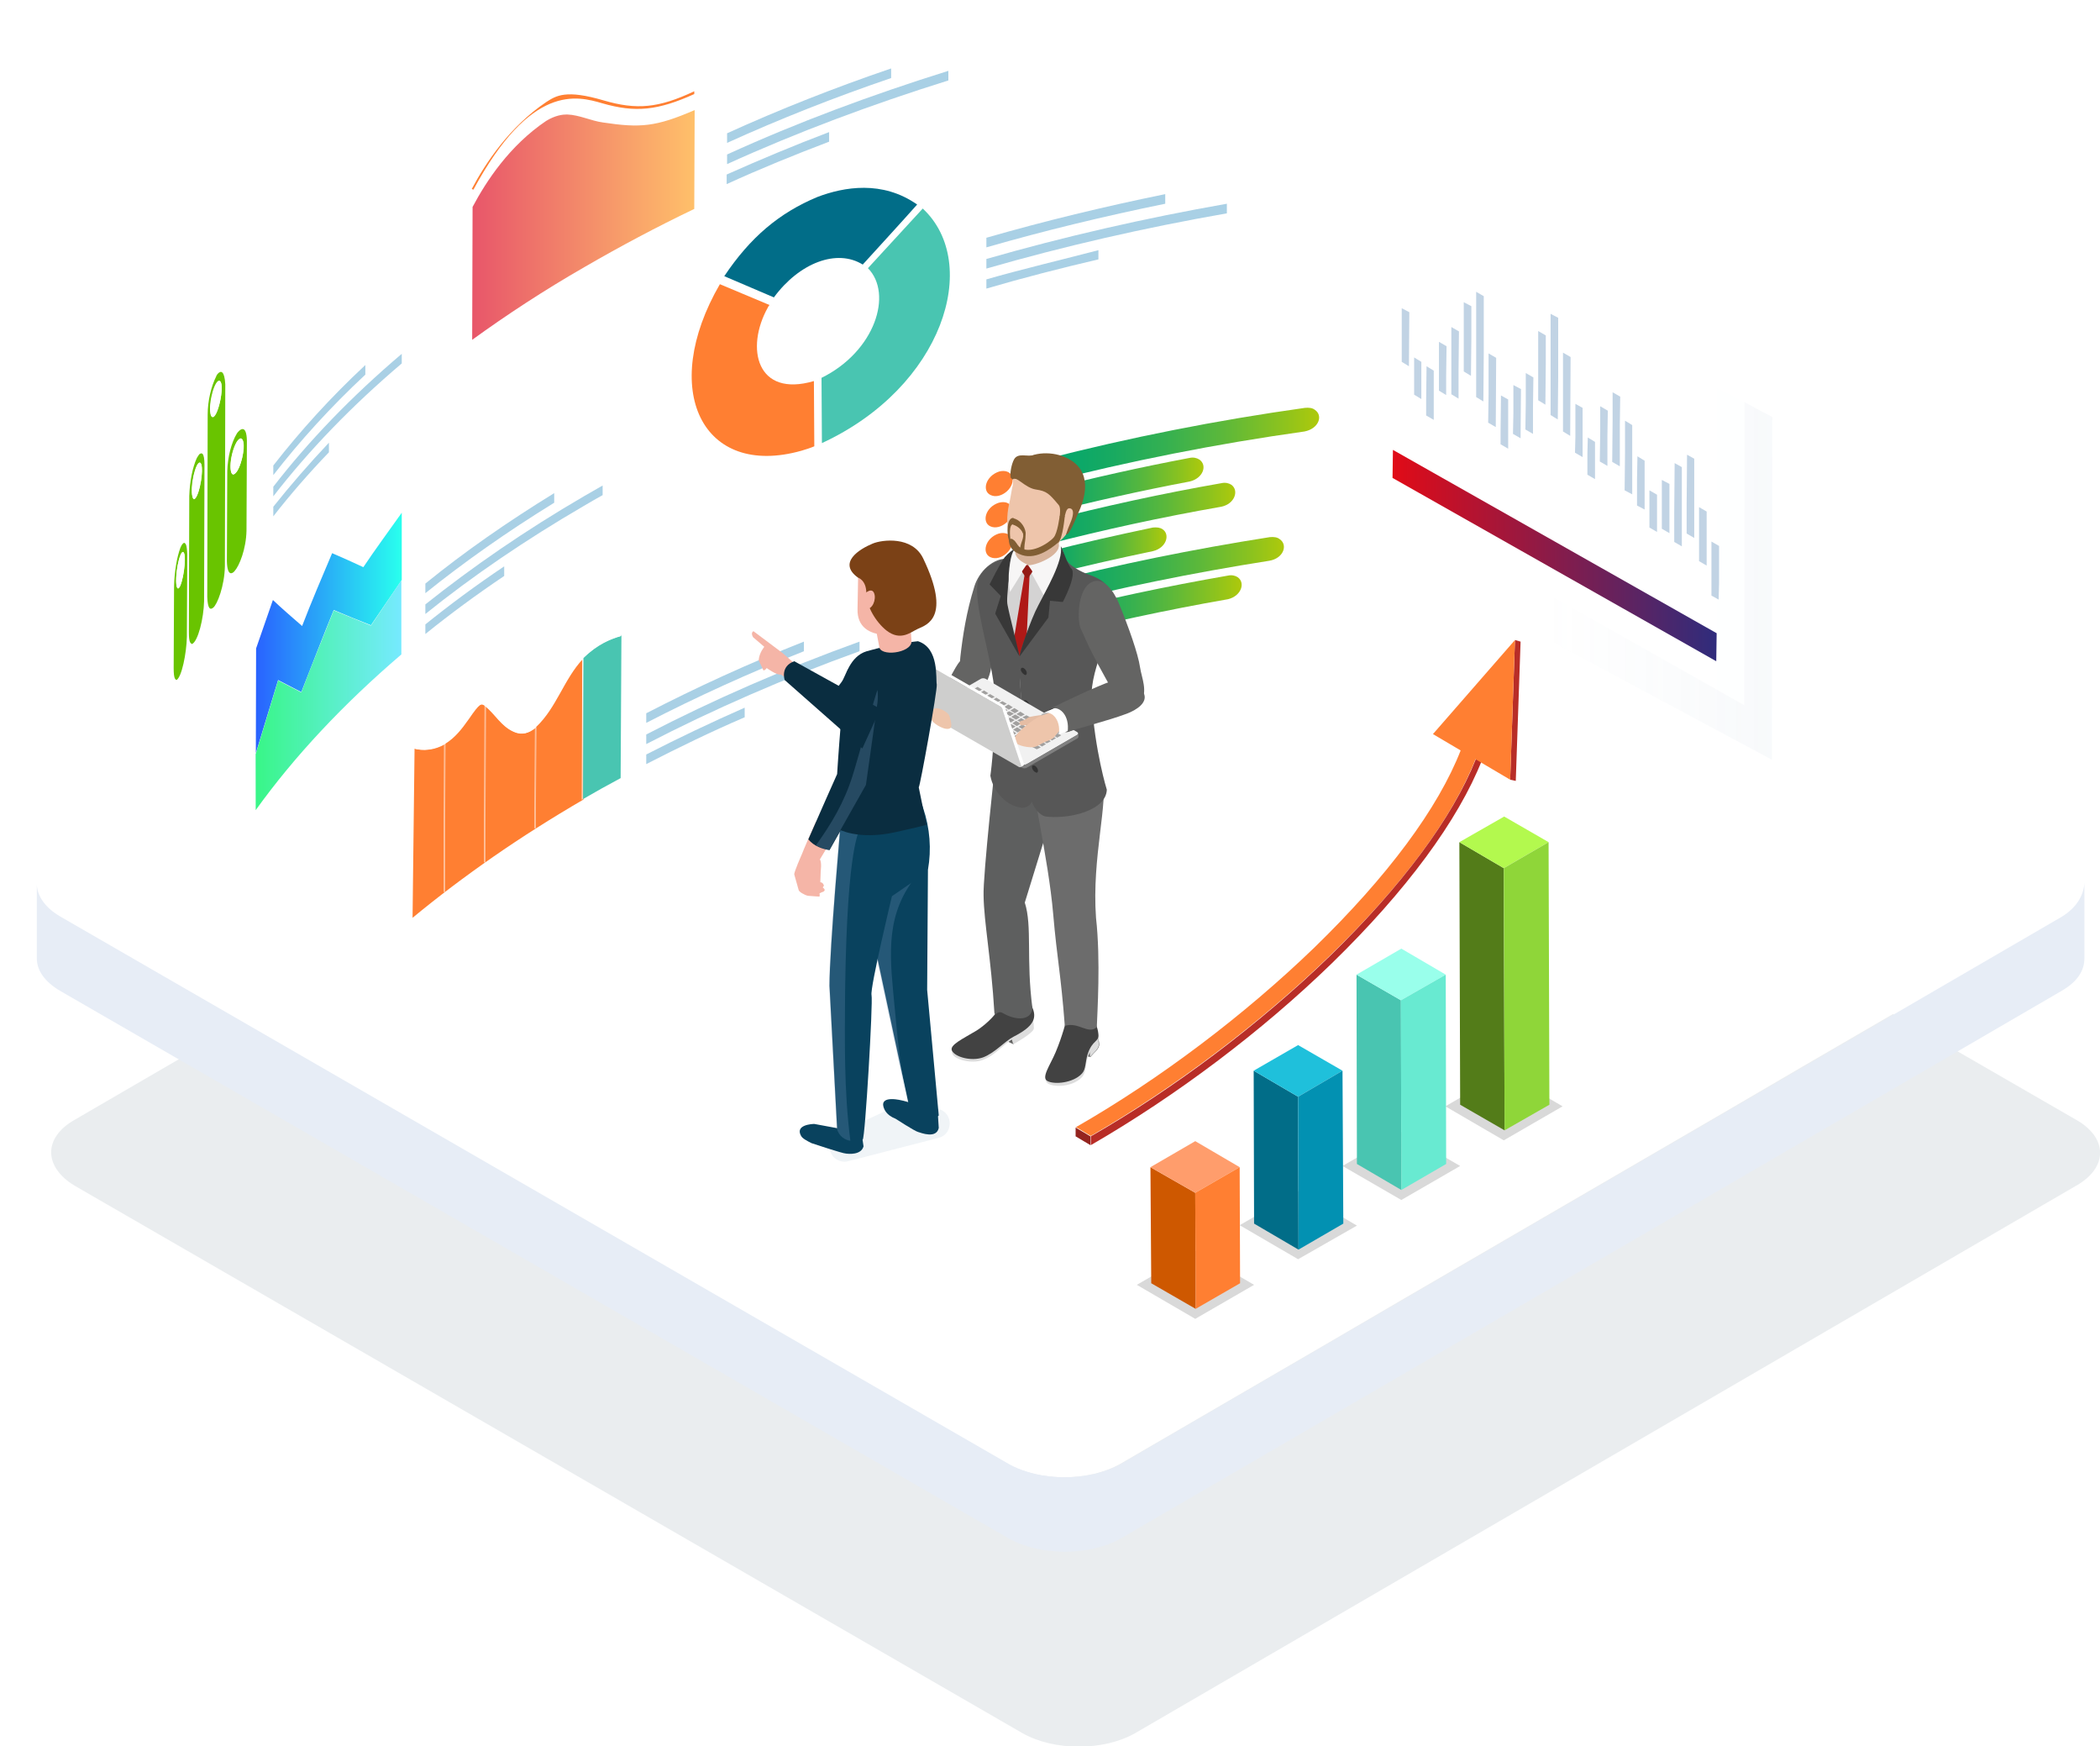 <?xml version="1.0" encoding="utf-8"?>
<!-- Generator: Adobe Illustrator 24.0.0, SVG Export Plug-In . SVG Version: 6.00 Build 0)  -->
<svg version="1.1" xmlns="http://www.w3.org/2000/svg" xmlns:xlink="http://www.w3.org/1999/xlink" x="0px" y="0px"
	 viewBox="0 0 524.8 436.3" style="enable-background:new 0 0 524.8 436.3;" xml:space="preserve">
<style type="text/css">
	.st0{opacity:0.1;}
	.st1{fill:#2B4B60;}
	.st2{fill:#FFFFFF;}
	.st3{fill:#E7EDF6;}
	.st4{opacity:0.5;fill:url(#SVGID_1_);enable-background:new    ;}
	.st5{opacity:0.9;}
	.st6{fill:#C1D3E4;}
	.st7{fill:url(#SVGID_2_);}
	.st8{fill:#B7B7B7;}
	.st9{fill:#94241F;}
	.st10{fill:#FF7F32;}
	.st11{fill:#B82D27;}
	.st12{enable-background:new    ;}
	.st13{fill:#D9D9D9;}
	.st14{fill:#CE5800;}
	.st15{fill:#FF9D6C;}
	.st16{fill:#016D88;}
	.st17{fill:#1FC0DB;}
	.st18{fill:#0291B2;}
	.st19{fill:#49C5B1;}
	.st20{fill:#99FFEB;}
	.st21{fill:#68EAD1;}
	.st22{fill:#537C19;}
	.st23{fill:#B3F94E;}
	.st24{fill:#8FD639;}
	.st25{fill:#A9D0E5;}
	.st26{fill:url(#SVGID_3_);}
	.st27{fill:#69C400;}
	.st28{fill:url(#SVGID_4_);}
	.st29{fill:url(#SVGID_5_);}
	.st30{fill:url(#SVGID_6_);}
	.st31{fill:url(#SVGID_7_);}
	.st32{fill:url(#SVGID_8_);}
	.st33{fill:url(#SVGID_9_);}
	.st34{fill:url(#SVGID_10_);}
	.st35{fill:url(#SVGID_11_);}
	.st36{fill:#646463;}
	.st37{fill:#DDDDDD;}
	.st38{fill:#424242;}
	.st39{fill:#5E5F5F;}
	.st40{fill:#6C6C6C;}
	.st41{fill:#D8B39B;}
	.st42{fill:#D4D3D3;}
	.st43{fill:#AF1917;}
	.st44{fill:#575757;}
	.st45{fill:#F7F6F6;}
	.st46{fill:#383838;}
	.st47{fill:#333333;}
	.st48{fill:#EEC5AB;}
	.st49{fill:#815E34;}
	.st50{fill:#F1F1F1;}
	.st51{fill:#CCCBCB;}
	.st52{fill:#808080;}
	.st53{fill:#A1A09F;}
	.st54{fill:#3D3D3D;}
	.st55{fill:#E5BDA4;}
	.st56{fill:#B5B4B4;}
	.st57{fill:#CECECD;}
	.st58{fill:#931914;}
	.st59{fill:#F5B5A7;}
	.st60{opacity:0.1;fill:#6A8EB0;enable-background:new    ;}
	.st61{fill:#09425E;}
	.st62{opacity:0.3;fill:#6A8EB0;enable-background:new    ;}
	.st63{fill:#0A2D40;}
	.st64{fill:#7B4116;}
</style>
<g id="Layer_2">
	<g>
		<g class="st0">
			<path class="st1" d="M518.9,279.8L282,143.1c-7.9-4.5-20.3-4.5-28.2,0L18.6,279.8c-7.9,4.5-7.6,11.8,0,16.4l236.9,136.8
				c7.9,4.5,20.3,4.5,28.2,0l235.2-136.8C526.8,291.7,526.8,284.3,518.9,279.8z"/>
		</g>
		<g>
			<path class="st2" d="M515,229l-28.6,16.6l-35.3,20.5l-19,11.1l-81,47.1l-19,11.1L280,365.7c-7.9,4.5-20.3,4.5-28.2,0l-25.4-14.6
				l-16.5-9.5l-0.7-0.4l-65.3-37.7l-18.5-10.7L14.8,229c-7.6-4.5-7.9-11.8,0-16.4l143.4-83.4l18.4-10.7L250,75.8
				c7.9-4.5,20.3-4.5,28.2,0L387.6,139l18.5,10.7l70.1,40.5l0.3,0.1l29.7,17.2l0.4,0.3l0.6,0.4l7.6,4.5
				C522.9,217.1,522.9,224.4,515,229z"/>
			<path class="st3" d="M515.3,229L280.2,365.7c-7.9,4.5-20.3,4.5-28.2,0L15.1,229c-4-2.3-5.9-5.4-5.9-8.2v18.6c0,3.1,2,5.9,5.9,8.2
				L252,384.3c7.9,4.5,20.3,4.5,28.2,0l235.1-136.8c3.9-2.3,5.6-5,5.6-8.1v-18.8C520.7,223.7,519,226.7,515.3,229z"/>
		</g>
	</g>
</g>
<g id="Layer_1">
	<g>
		<g>
			<g class="st0">
				
					<linearGradient id="SVGID_1_" gradientUnits="userSpaceOnUse" x1="-20.611" y1="305.602" x2="36.362" y2="305.602" gradientTransform="matrix(-1 0 0 -1 422.276 437.28)">
					<stop  offset="0" style="stop-color:#6B8EB1"/>
					<stop  offset="1" style="stop-color:#6B8EB1;stop-opacity:0"/>
				</linearGradient>
				<polygon class="st4" points="442.8,189.8 385.9,159.3 385.9,73.6 442.9,104.2 				"/>
			</g>
			<g class="st5">
				<polygon class="st2" points="436,90.6 435.9,176.2 343.2,123.8 343.3,38.2 				"/>
			</g>
		</g>
		<g>
			<polygon class="st6" points="427.7,135.3 429.6,136.4 429.6,145.8 429.5,149.8 427.7,148.8 427.7,144.7 			"/>
			<polygon class="st6" points="424.6,126.7 426.5,127.8 426.5,135.1 426.5,141.3 424.6,140.2 424.6,134 			"/>
			<polygon class="st6" points="421.6,113.6 423.4,114.6 423.4,127.1 423.4,134.4 421.5,133.3 421.5,126 			"/>
			<polygon class="st6" points="390.6,88.1 392.5,89.2 392.4,108.9 390.6,107.8 390.6,99.4 			"/>
			<polygon class="st6" points="387.5,78.4 389.4,79.4 389.4,94.4 389.3,104.8 387.5,103.7 387.5,93.3 			"/>
			<polygon class="st6" points="418.5,115.7 420.3,116.7 420.3,136.5 418.4,135.4 418.4,128 			"/>
			<polygon class="st6" points="415.3,119.9 417.2,120.9 417.2,125.2 417.2,133.2 415.3,132.1 415.3,124.1 			"/>
			<polygon class="st6" points="409.2,114 411,115.1 411,120.9 411,127.3 409.1,126.3 409.1,119.8 			"/>
			<polygon class="st6" points="406.1,105.1 407.9,106.2 407.9,114.3 407.9,123.5 406,122.5 406.1,113.2 			"/>
			<polygon class="st6" points="372,88.3 373.9,89.4 373.8,106.7 371.9,105.6 372,98.6 			"/>
			<polygon class="st6" points="368.9,72.9 370.8,74 370.8,88.2 370.7,100.3 368.9,99.2 368.9,87.1 			"/>
			<polygon class="st6" points="384.4,82.7 386.3,83.8 386.3,90.9 386.2,101.1 384.4,100 384.4,89.8 			"/>
			<polygon class="st6" points="381.3,93.2 383.2,94.3 383.1,101.7 383.1,108.4 381.2,107.3 381.3,100.6 			"/>
			<polygon class="st6" points="403,98 404.9,99.1 404.8,106.2 404.8,116.5 402.9,115.4 403,105.1 			"/>
			<polygon class="st6" points="399.9,101.5 401.8,102.6 401.7,108.9 401.7,116.4 399.8,115.3 399.9,107.8 			"/>
			<polygon class="st6" points="412.2,122.5 414.1,123.6 414.1,132.9 412.2,131.8 412.2,127.6 			"/>
			<polygon class="st6" points="393.7,100.9 395.5,101.9 395.5,114.2 393.6,113.1 393.7,109 			"/>
			<polygon class="st6" points="396.8,109.3 398.6,110.4 398.6,114.4 398.6,119.7 396.7,118.6 396.7,113.3 			"/>
			<polygon class="st6" points="378.2,96.2 380.1,97.2 380,109.5 378.1,108.4 378.2,103.4 			"/>
			<polygon class="st6" points="375.1,98.8 376.9,99.8 376.9,112.1 375,111 375,107.9 			"/>
			<polygon class="st6" points="365.8,75.5 367.7,76.5 367.7,84.6 367.6,93.9 365.8,92.8 365.8,83.5 			"/>
			<polygon class="st6" points="362.7,81.7 364.6,82.8 364.5,92.4 364.5,99.6 362.7,98.5 362.7,91.3 			"/>
			<polygon class="st6" points="359.6,85.4 361.5,86.5 361.4,94 361.4,98.7 359.6,97.6 359.6,93 			"/>
			<polygon class="st6" points="356.5,91.5 358.3,92.6 358.3,104.9 356.4,103.8 356.4,100 			"/>
			<polygon class="st6" points="353.4,89.3 355.2,90.4 355.2,99.7 353.4,98.6 353.4,93.4 			"/>
			<polygon class="st6" points="350.3,77 352.2,78 352.1,91.5 350.3,90.4 350.3,84.9 			"/>
		</g>
		<g>
			
				<linearGradient id="SVGID_2_" gradientUnits="userSpaceOnUse" x1="-6.751" y1="298.489" x2="74.256" y2="298.489" gradientTransform="matrix(-1 0 0 -1 422.276 437.28)">
				<stop  offset="0" style="stop-color:#2F2C7C"/>
				<stop  offset="1" style="stop-color:#E10B17"/>
			</linearGradient>
			<polygon class="st7" points="429,158.2 428.9,165.2 348,119.4 348.1,112.4 			"/>
		</g>
	</g>
	<title>technical-and-real-estate</title>
	<title>technical-and-real-estate</title>
	<title>technical-and-real-estate</title>
	<g>
		<g>
			<g>
				<g>
					<polygon class="st8" points="370.4,189.7 366.6,187.6 365,187.4 368.7,189.6 					"/>
				</g>
				<g>
					<polygon class="st9" points="272.5,283.9 268.8,281.7 268.8,283.9 272.5,286.1 					"/>
				</g>
				<path class="st10" d="M332.2,238.9c18.2-17.6,30.9-34.7,36.6-49.4l-3.7-2.2c-5.7,14.7-18.4,31.7-36.6,49.4
					c-17.4,16.8-38.5,32.8-59.6,44.9l3.7,2.2C293.6,271.7,314.8,255.7,332.2,238.9z"/>
				<g>
					<path class="st11" d="M332.2,239c-17.4,16.8-38.5,32.8-59.6,44.9l0,2.2c21.3-12.3,42.7-28.4,60.2-45.4
						c18.6-18.1,31.6-35.7,37.6-50.9l-1.6-0.1C363,204.3,350.4,221.3,332.2,239z"/>
				</g>
			</g>
			<g>
				<g class="st12">
					<g>
						<polygon class="st11" points="377.4,194.8 378.8,195.1 380,160.3 378.6,159.9 						"/>
					</g>
					<g>
						<polygon class="st10" points="358.1,183.4 377.4,194.8 378.6,159.9 						"/>
					</g>
				</g>
			</g>
		</g>
		<g>
			<g>
				<polygon class="st13" points="298.7,329.5 313.4,321 298.8,312.5 284.1,321 				"/>
				<polygon class="st13" points="324.4,314.6 339.1,306.2 324.5,297.6 309.8,306.1 				"/>
				<polygon class="st13" points="350.2,299.8 364.9,291.3 350.2,282.8 335.5,291.3 				"/>
				<polygon class="st13" points="375.8,284.9 390.5,276.4 375.9,267.9 361.2,276.4 				"/>
			</g>
			<g>
				<g>
					<g>
						<g>
							<g>
								<g>
									<g class="st12">
										<g>
											<polygon class="st14" points="298.7,298 287.5,291.6 287.7,320.6 298.8,327 											"/>
										</g>
										<g>
											<polygon class="st15" points="309.8,291.6 298.7,285.1 287.5,291.6 298.7,298 											"/>
										</g>
										<g>
											<polygon class="st10" points="298.7,298 298.8,327 309.9,320.6 309.8,291.6 											"/>
										</g>
									</g>
								</g>
								<g>
									<g class="st12">
										<g>
											<polygon class="st16" points="324.4,274 313.3,267.5 313.4,305.7 324.5,312.2 											"/>
										</g>
										<g>
											<polygon class="st17" points="335.5,267.5 324.4,261.1 313.3,267.5 324.4,274 											"/>
										</g>
										<g>
											<polygon class="st18" points="324.4,274 324.5,312.2 335.7,305.7 335.5,267.5 											"/>
										</g>
									</g>
								</g>
								<g>
									<g class="st12">
										<g>
											<polygon class="st19" points="350.1,249.9 339,243.5 339.1,290.8 350.2,297.3 											"/>
										</g>
										<g>
											<polygon class="st20" points="361.3,243.5 350.2,237 339,243.5 350.1,249.9 											"/>
										</g>
										<g>
											<polygon class="st21" points="350.1,249.9 350.2,297.3 361.4,290.8 361.3,243.5 											"/>
										</g>
									</g>
								</g>
								<g>
									<g class="st12">
										<g>
											<polygon class="st22" points="375.8,216.9 364.7,210.4 364.9,276 376,282.4 											"/>
										</g>
										<g>
											<polygon class="st23" points="387,210.4 375.9,204 364.7,210.4 375.8,216.9 											"/>
										</g>
										<g>
											<polygon class="st24" points="375.8,216.9 376,282.4 387.2,276 387,210.4 											"/>
										</g>
									</g>
								</g>
							</g>
						</g>
					</g>
				</g>
			</g>
		</g>
	</g>
	<g>
		<g>
			<path class="st25" d="M222.7,17.1c-14.1,4.8-27.8,10.2-41,16.2l0,2.4c13.2-6,26.9-11.4,41-16.2L222.7,17.1z"/>
			<path class="st25" d="M181.7,38.6l0,2.4c17.6-8,36.1-14.9,55.3-20.9l0-2.4C217.8,23.7,199.2,30.6,181.7,38.6z"/>
			<path class="st25" d="M181.6,46c8.3-3.8,16.9-7.3,25.6-10.6l0-2.4c-8.7,3.3-17.3,6.9-25.6,10.6L181.6,46z"/>
		</g>
		
			<linearGradient id="SVGID_3_" gradientUnits="userSpaceOnUse" x1="118.028" y1="140.244" x2="173.563" y2="140.244" gradientTransform="matrix(1 0 0 1 0 -84)">
			<stop  offset="0" style="stop-color:#E8566A"/>
			<stop  offset="1" style="stop-color:#FFC06A"/>
		</linearGradient>
		<path class="st26" d="M150.7,30.6c-3-0.4-5.9-1.9-9-2c-1.1,0-2.9,0.2-5.2,1.6c-9.2,6.2-15,15.1-18.4,21.5L118,84.9
			c8.7-6.3,18-12.4,28.1-18.2c8.8-5.1,18-10,27.4-14.5l0.1-24.7C163.9,31.7,160,32,150.7,30.6z"/>
		<path class="st10" d="M150.9,25.1c-9.5-2.8-11.9-1.2-14.4,0.4c-9.2,6.2-15.2,15.3-18.6,21.7c0.1,0.1,0.3,0.1,0.4,0.2
			c14.4-26.7,26-23.4,32.2-21.6c8.3,2.4,13.9,1.8,23-2.3l0-0.7C164.6,27,159.1,27.5,150.9,25.1z"/>
		<g>
			<path class="st27" d="M46,135.6c-0.3,0.2-0.5,0.3-0.9,1.2c-0.9,2.4-1.5,6-1.6,9.6l-0.1,20.5c0,2.7,0.4,2.8,0.7,3
				c1.3-0.7,2.5-6.6,2.6-10.8l0.1-20.5C46.7,135.9,46.4,135.8,46,135.6z M45.1,146.2c-0.1,0.3-0.6,1.3-0.9,0.5
				c-0.7-2,0.6-9.2,1.6-8.8C46.6,138.3,46.1,143.7,45.1,146.2z"/>
			<path class="st27" d="M49.8,113.5c0,0-0.3,0.4-0.6,0.9c-1.1,2.4-1.8,6-1.9,9.5l-0.1,34c0,2.7,0.4,2.8,0.8,3
				c1.5-0.7,2.9-6.4,3-10.7l0.1-34C51.1,112.8,50.3,113.1,49.8,113.5z M49.2,123.8c-0.5,1-0.9,1-1.1,0.3c-0.7-2.4,0.8-9,1.9-8.5
				C50.9,116,50.4,121.4,49.2,123.8z"/>
			<path class="st27" d="M54.4,93.4c-0.2,0.2-0.3,0.4-0.4,0.7c-1.2,2.4-2.1,6-2.1,9.5l-0.1,45.5c0.1,3.2,0.8,3.3,1.5,2.7
				c1-0.8,2.8-5.4,2.9-10.3l0.1-45.5C56.1,92.6,55.2,92.5,54.4,93.4z M53.9,103.4c-0.8,1.4-1.2,0.6-1.3,0c-0.6-2.8,1.2-9.1,2.4-8.2
				C55.9,96,55.2,101.1,53.9,103.4z"/>
			<path class="st27" d="M59.7,107.7c-0.2,0.2-0.4,0.4-0.5,0.6c-1.4,2.3-2.3,5.9-2.4,9.4l-0.1,22.5c0.1,4.1,1.5,3,1.9,2.5
				c1.2-1.3,2.9-5.5,3-10.1l0.1-22.5C61.6,105.8,59.9,107.5,59.7,107.7z M59.2,117.8c-1.1,1.5-1.4,0.3-1.5-0.2
				c-0.5-3,1.5-8.8,2.7-7.9C61.4,110.4,60.7,115.5,59.2,117.8z"/>
		</g>
		<g>
			<path class="st2" d="M45.1,138.7c-1.2,3-1.4,8.7-0.5,8.3c1.1-0.6,2.2-8.6,1.2-9C45.7,137.9,45.4,137.9,45.1,138.7z"/>
			<path class="st2" d="M50,115.6c-0.1-0.1-0.4,0-0.8,0.8c-1.4,3.1-1.6,8.7-0.6,8.3C49.9,124.1,51.2,116,50,115.6z"/>
			<path class="st2" d="M54.9,95.2c-0.2-0.1-0.5,0-0.9,0.8c-1.6,3.1-1.9,8.6-0.7,8.2C54.7,103.7,56.2,95.7,54.9,95.2z"/>
			<path class="st2" d="M60.4,109.6c-0.4-0.3-0.9,0.3-1.2,0.7c-1.8,3-2.1,8.6-0.8,8.2C60.1,118,61.8,110.6,60.4,109.6z"/>
		</g>
		<g>
			<path class="st25" d="M291.2,48.5c-15.2,3.1-30.1,6.7-44.7,10.9l0,2.4c14.6-4.2,29.5-7.8,44.7-10.9L291.2,48.5z"/>
			<path class="st25" d="M246.5,64.7l0,2.4c19.4-5.6,39.5-10.2,60.1-13.8l0-2.4C286.1,54.5,266,59.1,246.5,64.7z"/>
			<path class="st25" d="M246.5,72.1c9.2-2.7,18.6-5.1,28-7.3l0-2.3c-8.4,2.2-19.7,4.9-28,7.3L246.5,72.1z"/>
		</g>
		<path class="st16" d="M204.3,49.2c-9.6,4-16.8,10.1-23.3,19.8c3.7,1.6,8.7,3.7,12.4,5.3c6.4-8.7,15.8-12.2,22.2-8.2
			c4.1-4.5,9.6-10.5,13.6-15C220.5,45,210.9,46.7,204.3,49.2z"/>
		<g>
			<path class="st10" d="M191.9,76.8c0.1-0.2,0.2-0.4,0.4-0.6l-12.4-5.2c-15.3,26.4-4.4,48.6,20.4,41.6c1-0.3,2.3-0.7,3.2-1.1
				c0-4.9-0.1-11.4-0.1-16.3C189.1,99.4,186.2,87,191.9,76.8z"/>
			<path class="st19" d="M230.6,52.1c-4.1,4.5-9.6,10.4-13.7,14.9c6.3,6.4,1.8,20.8-11.6,27.4c0,4.9,0.1,11.4,0.1,16.3
				C235.7,96.7,245.3,65.8,230.6,52.1z"/>
		</g>
		<g>
			<path class="st10" d="M247.6,123.7c2.6,1.2,6.3-2.1,5.3-4.7c-0.4-1.1-1.7-1.6-3.2-1.2C246.3,118.9,245.3,122.7,247.6,123.7z"/>
			<path class="st10" d="M249.6,125.6c-3.4,1.1-4.3,4.9-2.1,5.9c2.6,1.2,6.3-2.1,5.3-4.7C252.4,125.6,251.1,125.2,249.6,125.6z"/>
			<path class="st10" d="M249.6,133.3c-3.4,1.1-4.3,4.9-2.1,5.9c2.6,1.2,6.3-2.1,5.3-4.7C252.4,133.4,251.1,132.9,249.6,133.3z"/>
			<path class="st10" d="M249.6,141.1c-3.4,1.1-4.3,4.9-2.1,5.9c2.6,1.2,6.3-2.1,5.3-4.7C252.3,141.1,251,140.6,249.6,141.1z"/>
			<path class="st10" d="M249.6,148.8c-3.4,1.1-4.3,4.9-2.1,5.9c2.6,1.2,6.3-2.1,5.3-4.7C252.3,148.9,251,148.4,249.6,148.8z"/>
			<path class="st10" d="M249.6,156.5c-3.4,1.1-4.3,4.9-2.1,5.9c2.6,1.2,6.3-2.1,5.3-4.7C252.3,156.6,251,156.1,249.6,156.5z"/>
		</g>
		<g>
			
				<linearGradient id="SVGID_4_" gradientUnits="userSpaceOnUse" x1="258.069" y1="195.253" x2="329.647" y2="195.253" gradientTransform="matrix(1 0 0 1 0 -84)">
				<stop  offset="0" style="stop-color:#00A56E"/>
				<stop  offset="0.118" style="stop-color:#06A76B"/>
				<stop  offset="0.278" style="stop-color:#18AA61"/>
				<stop  offset="0.462" style="stop-color:#34B051"/>
				<stop  offset="0.665" style="stop-color:#5CB83A"/>
				<stop  offset="0.88" style="stop-color:#8EC31D"/>
				<stop  offset="1" style="stop-color:#AEC90B"/>
			</linearGradient>
			<path class="st28" d="M328.6,102.4c-0.6-0.5-1.5-0.6-2.5-0.5c-22.1,3.1-43.8,7.4-64.8,12.8c-3.8,1.3-3.9,4.7-2.4,5.6
				c0.8,0.5,1.6,0.4,2.3,0.3c21-5.4,42.7-9.7,64.8-12.8C329.6,107.1,330.7,103.8,328.6,102.4z"/>
			
				<linearGradient id="SVGID_5_" gradientUnits="userSpaceOnUse" x1="258.003" y1="205.4" x2="300.725" y2="205.4" gradientTransform="matrix(1 0 0 1 0 -84)">
				<stop  offset="0" style="stop-color:#00A56E"/>
				<stop  offset="0.118" style="stop-color:#06A76B"/>
				<stop  offset="0.278" style="stop-color:#18AA61"/>
				<stop  offset="0.462" style="stop-color:#34B051"/>
				<stop  offset="0.665" style="stop-color:#5CB83A"/>
				<stop  offset="0.88" style="stop-color:#8EC31D"/>
				<stop  offset="1" style="stop-color:#AEC90B"/>
			</linearGradient>
			<path class="st29" d="M261.3,128.3c11.8-3,23.8-5.7,36-8c3.4-0.8,4.5-4.1,2.4-5.5c-0.6-0.4-1.5-0.6-2.4-0.4
				c-12.2,2.3-24.2,5-36,8c-3.4,1-4.3,4.7-2.1,5.8C260,128.6,260.9,128.4,261.3,128.3z"/>
			
				<linearGradient id="SVGID_6_" gradientUnits="userSpaceOnUse" x1="257.974" y1="212.451" x2="308.63" y2="212.451" gradientTransform="matrix(1 0 0 1 0 -84)">
				<stop  offset="0" style="stop-color:#00A56E"/>
				<stop  offset="0.118" style="stop-color:#06A76B"/>
				<stop  offset="0.278" style="stop-color:#18AA61"/>
				<stop  offset="0.462" style="stop-color:#34B051"/>
				<stop  offset="0.665" style="stop-color:#5CB83A"/>
				<stop  offset="0.88" style="stop-color:#8EC31D"/>
				<stop  offset="1" style="stop-color:#AEC90B"/>
			</linearGradient>
			<path class="st30" d="M259.2,136c0.8,0.4,1.7,0.2,2.1,0.1c14.3-3.7,29-6.9,43.9-9.5c3.4-0.7,4.5-4.1,2.5-5.5
				c-0.6-0.4-1.5-0.6-2.4-0.4c-14.9,2.6-29.5,5.8-43.9,9.5C257.9,131.2,257,134.9,259.2,136z"/>
			
				<linearGradient id="SVGID_7_" gradientUnits="userSpaceOnUse" x1="257.958" y1="221.849" x2="291.461" y2="221.849" gradientTransform="matrix(1 0 0 1 0 -84)">
				<stop  offset="0" style="stop-color:#00A56E"/>
				<stop  offset="0.118" style="stop-color:#06A76B"/>
				<stop  offset="0.278" style="stop-color:#18AA61"/>
				<stop  offset="0.462" style="stop-color:#34B051"/>
				<stop  offset="0.665" style="stop-color:#5CB83A"/>
				<stop  offset="0.88" style="stop-color:#8EC31D"/>
				<stop  offset="1" style="stop-color:#AEC90B"/>
			</linearGradient>
			<path class="st31" d="M259.2,143.8c0.8,0.4,1.7,0.2,2.1,0.1c8.8-2.3,17.7-4.3,26.8-6.2c3.4-0.8,4.4-4.2,2.4-5.5
				c-0.6-0.4-1.4-0.5-2.4-0.4c-9,1.9-18,3.9-26.8,6.2C257.9,139,256.9,142.7,259.2,143.8z"/>
			
				<linearGradient id="SVGID_8_" gradientUnits="userSpaceOnUse" x1="257.95" y1="226.978" x2="320.867" y2="226.978" gradientTransform="matrix(1 0 0 1 0 -84)">
				<stop  offset="0" style="stop-color:#00A56E"/>
				<stop  offset="0.118" style="stop-color:#06A76B"/>
				<stop  offset="0.278" style="stop-color:#18AA61"/>
				<stop  offset="0.462" style="stop-color:#34B051"/>
				<stop  offset="0.665" style="stop-color:#5CB83A"/>
				<stop  offset="0.88" style="stop-color:#8EC31D"/>
				<stop  offset="1" style="stop-color:#AEC90B"/>
			</linearGradient>
			<path class="st32" d="M319.8,134.7c-0.6-0.5-1.5-0.6-2.5-0.5c-19.1,3-37.9,6.8-56.1,11.5c-3.2,1-4.3,4.4-2.4,5.6
				c0.9,0.6,1.9,0.3,2.3,0.3c18.3-4.7,37-8.5,56.1-11.5C320.8,139.5,321.9,136.1,319.8,134.7z"/>
			
				<linearGradient id="SVGID_9_" gradientUnits="userSpaceOnUse" x1="257.914" y1="235.614" x2="310.296" y2="235.614" gradientTransform="matrix(1 0 0 1 0 -84)">
				<stop  offset="0" style="stop-color:#00A56E"/>
				<stop  offset="0.118" style="stop-color:#06A76B"/>
				<stop  offset="0.278" style="stop-color:#18AA61"/>
				<stop  offset="0.462" style="stop-color:#34B051"/>
				<stop  offset="0.665" style="stop-color:#5CB83A"/>
				<stop  offset="0.88" style="stop-color:#8EC31D"/>
				<stop  offset="1" style="stop-color:#AEC90B"/>
			</linearGradient>
			<path class="st33" d="M309.3,144.2c-0.6-0.4-1.5-0.6-2.4-0.4c-15.5,2.7-30.7,5.9-45.6,9.8c-3.4,1-4.3,4.7-2.1,5.8
				c0.8,0.4,1.7,0.2,2.1,0.1c14.9-3.8,30.1-7.1,45.6-9.8C310.2,148.9,311.3,145.6,309.3,144.2z"/>
		</g>
		
			<linearGradient id="SVGID_10_" gradientUnits="userSpaceOnUse" x1="63.873" y1="249.254" x2="100.376" y2="249.254" gradientTransform="matrix(1 0 0 1 0 -84)">
			<stop  offset="0" style="stop-color:#2962FF"/>
			<stop  offset="1" style="stop-color:#29FFEE"/>
		</linearGradient>
		<path class="st34" d="M100.4,128.1c-2.9,4.1-6.8,9.4-9.6,13.6c-2.3-1.1-5.5-2.5-7.8-3.5c-2.3,5.4-5.4,12.7-7.5,18.2
			c-2.2-1.9-5.2-4.5-7.3-6.5L64,162l-0.1,40.3l0-14l5.6-18.4l5.8,3c2.4-6.1,5.6-14.4,8.1-20.5c2.8,1.2,6.5,2.7,9.3,3.8l7.7-11.3
			l0,18.5L100.4,128.1z"/>
		
			<linearGradient id="SVGID_11_" gradientUnits="userSpaceOnUse" x1="63.873" y1="257.677" x2="100.322" y2="257.677" gradientTransform="matrix(1 0 0 1 0 -84)">
			<stop  offset="0" style="stop-color:#38F687"/>
			<stop  offset="1" style="stop-color:#76EAFF"/>
		</linearGradient>
		<path class="st35" d="M92.7,156.3c-2.8-1.1-6.5-2.7-9.3-3.8c-2.4,6.1-5.8,14.3-8.1,20.5l-5.8-3l-5.6,18.4l0,14
			c9.7-13.5,21.9-26.5,36.4-38.9l0-18.5L92.7,156.3z"/>
		<g>
			<path class="st10" d="M145.7,164.6c-4.8,5.1-6.6,12.2-11.7,17l-0.1,25.3c0,0-0.1,0.1-0.1,0.1l0.1-25.2c-1.8,1.5-3.4,1.8-5.4,1
				c-3.1-1.3-4.6-4.4-7.1-6.4l-0.1,39c0,0-0.1,0.1-0.1,0.1l0.1-39.2c-1-0.6-1.3-0.8-4.1,3.3c-1.9,2.7-3.5,4.7-5.9,6.2l-0.1,37
				c0,0-0.1,0.1-0.1,0.1l0.1-37c-1,0.6-3.8,2.1-7.6,1.1c-0.2,14.1-0.3,28.2-0.5,42.3c12.6-10.4,26.8-20.3,42.8-29.6
				c0,0-0.1,0-0.1,0.1L145.7,164.6z"/>
			<path class="st19" d="M155.3,158.5c0,0.1-0.1,0.3-0.1,0.4c-2.7,0.8-5.9,2.1-9.4,5.5l-0.1,35.3c0,0,0,0-0.1,0
				c3.1-1.8,6.3-3.6,9.5-5.3L155.3,158.5L155.3,158.5z"/>
		</g>
		<g>
			<path class="st25" d="M91.3,93.6l0-2.4c-8.7,8.1-16.3,16.5-23,25.1l0,2.4C75,110.1,82.6,101.7,91.3,93.6z"/>
			<path class="st25" d="M68.3,121.6l0,2.4c8.9-11.5,19.6-22.6,32.1-33.2l0-2.4C87.9,99,77.2,110.1,68.3,121.6z"/>
			<path class="st25" d="M68.3,129c4.2-5.4,8.9-10.8,13.9-16l0-2.4c-5,5.3-9.6,10.6-13.9,16L68.3,129z"/>
			<path class="st25" d="M138.5,123.2c-11.7,7.2-22.5,14.7-32.2,22.6l0,2.4c9.7-7.8,20.5-15.4,32.2-22.6L138.5,123.2z"/>
			<path class="st25" d="M106.3,151l0,2.4c11.8-9.5,25-18.5,39.6-27c1.5-0.9,3.1-1.8,4.7-2.7l0-2.4c-1.6,0.9-3.1,1.8-4.7,2.7
				C131.3,132.5,118.1,141.6,106.3,151z"/>
			<path class="st25" d="M106.3,158.4c6.2-5,12.7-9.8,19.7-14.5l0-2.4c-7,4.7-13.5,9.5-19.7,14.5L106.3,158.4z"/>
			<path class="st25" d="M200.9,160.3c-13.7,5.4-26.8,11.4-39.4,17.9l0,2.4c12.6-6.5,25.8-12.5,39.4-17.9L200.9,160.3z"/>
			<path class="st25" d="M161.5,183.5l0,2.4c16.8-8.7,34.7-16.5,53.3-23.2l0-2.4C196.2,167,178.3,174.8,161.5,183.5z"/>
			<path class="st25" d="M161.5,190.9c8-4.1,16.2-8.1,24.6-11.7l0-2.4c-8.4,3.7-16.6,7.6-24.6,11.7L161.5,190.9z"/>
		</g>
		<path class="st2" d="M138.4,174.4c-2.7,4.8-4.3,7.1-6.7,7.9c-6.2,2.1-8.2-10.9-12.7-6.1c-2.2,2.4-3.6,5.4-6.1,7.6
			c-0.6,0.5-2.5,2.2-5.4,2.6c-1.7,0.2-3.1,0-3.9-0.2c-0.1,0.2-0.2,0.5-0.3,0.8c2.5,0.7,5.1,0.3,7.7-1.1l-0.1,37c0,0,0.1-0.1,0.1-0.1
			l0.1-37c2.7-1.7,4.4-4,5.9-6.2c2.8-4.1,3.2-3.9,4.1-3.3l-0.1,39.2c0,0,0.1-0.1,0.1-0.1l0.1-39c2.5,2,4,5,7.1,6.4
			c1.3,0.6,3.1,1,5.4-1l-0.1,25.2c0,0,0.1-0.1,0.1-0.1l0.1-25.3c5.1-4.8,7-11.9,11.7-17l-0.1,35.2c0,0,0.1,0,0.1-0.1c0,0,0,0,0.1,0
			l0.1-35.3c2.8-2.8,5.7-4.5,9.4-5.5l0.1-0.4c0-0.1,0.1-0.3,0.1-0.4C146.1,160.8,143.2,165.9,138.4,174.4z"/>
	</g>
	<g>
		<g>
			<g>
				<path d="M255.7,259.1c-1.3,0.8-6.2,0.8-6.2,0.8l-1.3-1.7L255.7,259.1z"/>
				<polygon class="st36" points="253.3,260.9 252,260.3 252.5,259.6 253.7,259.9 				"/>
				<path class="st37" d="M253.2,260.9c0,0,4.4-2.4,5.1-3.7c0.2-0.3-0.1-2.4-0.1-2.4l-5.5,4.2L253.2,260.9z"/>
				<path class="st37" d="M237.9,262.9c-0.1-1.6,2.9-2.7,6-4.7c1.8-1.2,3.1-3.3,5-4.2c5.1-2.6,7.3-5.2,8.7-2.2
					c1.5,3,0.7,5.2-4.5,7.8c-2.3,1.2-4.2,3.9-7.2,5.1C243,266,238,264.7,237.9,262.9z"/>
				<path class="st38" d="M237.9,262.5c-0.7-1.4,2.6-2.9,6.1-5c1.8-1.1,4.5-3.5,5.3-5.1c2.4-5.2,7-4,8.5-1.1c1.5,3,0.6,5.1-4.5,7.7
					c-2.3,1.2-4.7,4.1-7.7,5.2C242.7,265.2,238.7,264.1,237.9,262.5z"/>
			</g>
			<g>
				<path class="st39" d="M248.5,253c0.1,1.1,0.8-0.7,2.1,0.1c3.2,1.9,7.2,2,7.4-1.3c-1.6-12.1,0-20.4-1.9-26.3l10.4-33.7l-17.6-2.8
					c0,0-3.3,29.9-3.1,34.8C245.9,230.5,247.7,239.6,248.5,253z"/>
				<g>
					<path class="st36" d="M266.2,262.1c0.2-0.3,0.1-4.8,0.1-4.8s7.7-3.7,8.4,3.5c0.1,1.3-1.3,2.1-2.2,3.3
						C271.8,264,266.2,262.1,266.2,262.1z"/>
					<path class="st37" d="M272,257.2c1,0.6,2.4,1.4,2.6,3.6c0.1,1.3-1.3,2.1-2.2,3.3c0,0,0,0,0,0L272,257.2z"/>
					<g>
						<path class="st37" d="M261.5,270.3c0.6,1.3,6.2,1.7,8.9-1.2c1-1.1,0.8-2.9,1.4-4.8c1.2-3.7,2.9-3,2.7-5c-0.7-7.2-8-3.6-8-3.6
							s-1,4.1-2.7,8.1C262.5,267.2,260.7,268.5,261.5,270.3z"/>
						<path class="st38" d="M261.8,270.1c1.7,0.9,6.4,0.5,8.6-1.9c1-1.1,0.8-2.9,1.4-4.8c1.2-3.7,2.9-3,2.7-5c-0.7-7.2-8-3.6-8-3.6
							s-1,4.1-2.7,8.1C262.4,266.2,260.1,269.3,261.8,270.1z"/>
						<path class="st40" d="M266.1,256.3c-1-13.2-1.9-16.4-2.9-27.9c-1.2-14.1-5.9-33.5-5.2-35.1c1.4-3.1,16.7-2.7,17.5,0.5
							c1.6,6.6-2.7,20.3-1.6,35.5c1.2,10.6,0.3,24,0.2,27.3C272,258.6,269.5,255.2,266.1,256.3z"/>
					</g>
				</g>
				<g>
					<g>
						<g>
							<g>
								<g>
									<g>
										<g>
											<g>
												<g>
													<g>
														<g>
															<g>
																<g>
																	<path class="st36" d="M240,164.1c0.6-5.3,1.5-11.2,3.5-17.6c1.1-3.6,4.7-7.3,8.6-6.9c3.4,0.3,3.5,4.8,2.9,8.2
																		c-1.3,6.5-4,10.6-5.3,13.7c-1.1,2.5-1.6,6-4.7,7.5C242.3,170.3,239.4,169.2,240,164.1z"/>
																	<path class="st41" d="M252.7,139.7l9.4,4c0,0,3.2-6.8,2.5-7.9c0.5-1.4,2.2-5.1,2.2-5.1l-10-3.5L252.7,139.7z"/>
																	<path class="st42" d="M248.7,189.6c-0.1,3.9,20.5,9,24.5,3l-7-50.8l-15-0.9L248.7,189.6z"/>
																	<polygon class="st43" points="252.8,163.1 254.3,165.4 256.4,162.9 257.3,143.5 256.1,143.3 																	"/>
																	<path class="st44" d="M271.7,143.4c4,1.4,5.8,2.8,6.5,7c1,5.8-5.9,15.8-5.4,24.4c0.8,12.9,3.8,22.5,3.8,22.5
																		c-0.2,5.3-9.6,7.4-15.2,6.7c-1.5-0.2-3.5-2.4-3.7-4.6c-1-8.1-3.1-28.3-3-34.4c0.1-5.6,11-26.1,12-24.8
																		C267.6,141.5,270.3,142.9,271.7,143.4z"/>
																	<path class="st36" d="M246,163c-3.2-1-5.8,1.3-7.2,3.8c-2.4,4.2-3.3,6.4-3.8,10.2l8.9-1c0.8-1.5,1.6-3.2,3-6.4
																		C247.9,167.2,248.5,163.7,246,163z"/>
																	<path class="st44" d="M244.6,144.6c1.3-3.5,6.3-5.8,9.5-4.7c-1.6,1.3-2.6,6.6-2.9,12.2c-0.3,5,4,10,3.7,13.1
																		c-0.5,5.6,2,25.9,3.1,33.9c0.3,2-1.8,2.9-2.8,2.7c-3.7-0.5-7-4-7.7-8c0,0,0.9-5.8,1.2-17.9
																		C248.9,166.6,242.5,150,244.6,144.6z"/>
																	<path class="st45" d="M264.6,135.8c0.7,3.1-6.3,5.7-7.9,5.4l4.1,7.5c0,0,5.2-7.3,5.1-9.9
																		C265.8,137.5,264.6,135.8,264.6,135.8z"/>
																	<path class="st45" d="M253.6,136.9c0,0,0,0.7,0.1,1.1c0.2,2,3,3,3,3l-4.3,6.9c0,0-0.8-5.9-0.4-8.1
																		C252,139.3,253.6,136.9,253.6,136.9z"/>
																	<path class="st46" d="M253.7,137.1c-0.3-0.1-1.8,1.2-2.6,2.1c-1.1,1.4-3.8,6.8-3.8,6.8l2.8,2.9l-1.4,4.4l6,10.6
																		c0.1-0.5-2.4-10-2.9-12.7c-0.3-1.3,0.1-3.5,0.2-6C252.2,140.2,252.9,137.7,253.7,137.1z"/>
																	<path class="st46" d="M265.1,136.5c0.4,0.3,1.6,4.5,2.6,5.5c1.6,1.5-2.1,8.4-2.1,8.4l-3.2-0.3l-0.4,4.2l-7.2,9.7
																		c0-0.9,2.7-9.1,4.7-12.8C261.3,147.6,265.8,140.1,265.1,136.5z"/>
																</g>
															</g>
														</g>
													</g>
												</g>
											</g>
										</g>
									</g>
								</g>
							</g>
							<g>
								<path class="st47" d="M255.8,166.9c0.4,0.2,0.8,0.8,0.8,1.2c0,0.5-0.3,0.7-0.7,0.4s-0.8-0.8-0.8-1.2
									C255.1,166.9,255.4,166.7,255.8,166.9z"/>
							</g>
							<g>
								<path class="st47" d="M256.5,175c0.4,0.2,0.8,0.8,0.8,1.2c0,0.5-0.3,0.7-0.7,0.4s-0.8-0.8-0.8-1.2
									C255.7,175,256.1,174.8,256.5,175z"/>
							</g>
							<g>
								<path class="st47" d="M257.3,181.9c0.4,0.2,0.8,0.8,0.8,1.2c0,0.5-0.3,0.7-0.7,0.4s-0.8-0.8-0.8-1.2
									C256.5,181.9,256.8,181.7,257.3,181.9z"/>
							</g>
							<g>
								<path class="st47" d="M258.6,191.3c0.4,0.2,0.8,0.8,0.8,1.2c0,0.5-0.3,0.7-0.7,0.4c-0.4-0.2-0.8-0.8-0.8-1.2
									C257.8,191.3,258.2,191.1,258.6,191.3z"/>
							</g>
						</g>
					</g>
				</g>
				<g>
					<path class="st48" d="M269.5,126.9c-1,3.6-3.1,7.8-5.7,8.9c-2.8,1.2-5.1,3.2-8,2.7c-3.3-0.6-5-6.5-3.6-12.7
						c0.3-1.2,0.6-3.4,0.9-4.6c0.2-1-0.4-2,1.2-4.3c2.1-2.9,6.2-3.8,10.4-2.6C271.7,116.2,271.4,119.7,269.5,126.9z"/>
					<path class="st49" d="M252.1,134.7c0,1.9,1,3,2.6,3.7c3.8,1.8,7.8-1.2,9.8-2.9c1.1-1,1.6-6.6,1.6-6.6l-1.3,0.1
						c0,0-0.5,4.2-1.5,5.3c-1.3,1.5-6.1,4.5-8.6,2.3c-0.5-0.5-0.9-1.4-1.4-1.7C252.8,134.4,252.3,134.7,252.1,134.7z"/>
					<path class="st49" d="M264.7,113.7c-4-1.1-9.2-0.3-11,3.7c-0.3,0.7-1.7,1.9-0.6,2.4c0.8-1.1,3,2.1,5.8,2.5
						c2.6,0.4,3.2,0.9,5.7,3.9c0.5,0.6,0.3,2.4,0.2,2.9c0.3,0.2,0.6,0.4,1,0.7c0.5-1.1,0.5-3,1.6-2.8c1.1,0.2,0.8,1.8,0.3,3.1
						c-0.4,0.9-1.2,3-1.3,3.4c0.7,0.5,2.3-3.5,3.1-5.4C272.5,121.6,271.8,115.8,264.7,113.7z"/>
					<path class="st49" d="M259,120.6l-6.4-1.2c-0.3-1.1,0.2-3.5,0.8-4.6c1-1.8,3.2-0.6,5.2-1.1L259,120.6z"/>
					<g>
						<path class="st49" d="M256.3,133c-0.2-1.6-1.6-3.3-3.1-3.5c-0.1,0-0.2,1.5,0,1.6c1,0.3,2.3,1.2,2.6,2.7
							C256.1,134.1,256.4,133.9,256.3,133z"/>
					</g>
					<g>
						<path class="st49" d="M252.5,134.7c-0.1-0.8-0.4-3.7,0.7-3.7c0.1,0,0.1-1.6,0.1-1.6c-1.8-0.2-1.7,4.2-1.2,5.5L252.5,134.7z"/>
					</g>
					<path class="st49" d="M256,137.5l-1.1,0c0-2,1.2-2.9,0.7-4.7l0.5-0.1C256.6,134.4,255.9,135.5,256,137.5z"/>
				</g>
			</g>
		</g>
		<g>
			<path class="st36" d="M278.4,173.2c-2.6-4.7-5.4-9.4-8.1-15.7c-1.2-1.6-1.2-10.2,2.4-12c3-1.6,5.6,2.1,6.9,5.2
				c2.5,6.1,4.8,12.6,5.3,16c0.4,2.7,2,5.9,0.2,8.8C283.7,178.1,280.9,177.7,278.4,173.2z"/>
			<g>
				<g>
					<path class="st50" d="M232.5,176.9c-0.3,0.2-0.3,0.5,0,0.7l22.9,13.3c0.3,0.2,0.9,0.2,1.2,0l12.6-7.3c0.3-0.2,0.3-0.5,0-0.7
						l-22.9-13.3c-0.3-0.2-0.9-0.2-1.2,0L232.5,176.9z"/>
				</g>
				<g>
					<g>
						<g class="st12">
							<path class="st51" d="M232.2,177.4C232.2,177.4,232.2,177.4,232.2,177.4C232.2,177.4,232.2,177.4,232.2,177.4
								c0,0.1,0,0.1,0.1,0.1c0,0,0,0.1,0.1,0.1c0,0,0,0,0.1,0c0,0,0,0,0.1,0l0,0.9c0,0,0,0,0,0c0,0,0,0,0,0c0,0,0,0-0.1,0
								c0,0,0,0,0,0c0,0,0,0-0.1-0.1c0,0,0,0,0,0c0,0,0,0,0,0c0,0,0,0,0,0c0,0,0,0,0,0c0,0,0,0,0,0c0,0,0,0,0,0c0,0,0,0,0,0
								c0,0,0,0,0,0c0,0,0,0,0,0L232.2,177.4C232.2,177.3,232.2,177.3,232.2,177.4z"/>
							<path class="st52" d="M255.4,190.9c0.3,0.2,0.9,0.2,1.2,0l12.6-7.3c0.2-0.1,0.3-0.2,0.3-0.4l0,0.9c0,0.1-0.1,0.3-0.3,0.4
								l-12.6,7.3c-0.3,0.2-0.9,0.2-1.2,0l-22.9-13.3l0-0.9L255.4,190.9z"/>
						</g>
					</g>
					<g>
						<g>
							<polygon class="st53" points="257.5,183.3 258.6,184 259.6,183.4 258.5,182.8 							"/>
						</g>
						<g>
							<polygon class="st53" points="258.8,182.6 259.9,183.3 260.9,182.7 259.7,182 							"/>
						</g>
						<g>
							<polygon class="st53" points="257,180.1 258.2,180.8 259.1,180.2 258,179.5 							"/>
						</g>
						<g>
							<polygon class="st53" points="255.5,179.2 256.7,179.9 257.6,179.3 256.5,178.7 							"/>
						</g>
						<g>
							<polygon class="st53" points="246.4,174 247.6,174.6 248.6,174.1 247.4,173.4 							"/>
						</g>
						<g>
							<polygon class="st53" points="248,174.9 249.1,175.5 250.1,175 249,174.3 							"/>
						</g>
						<g>
							<polygon class="st53" points="249.5,175.7 250.6,176.4 251.6,175.8 250.5,175.2 							"/>
						</g>
						<g>
							<polygon class="st53" points="248.2,176.5 249.4,177.1 250.3,176.6 249.2,175.9 							"/>
						</g>
						<g>
							<polygon class="st53" points="245.7,177.9 246.8,178.6 247.8,178 246.7,177.4 							"/>
						</g>
						<g>
							<polygon class="st53" points="246.7,175.6 247.9,176.3 248.8,175.7 247.7,175 							"/>
						</g>
						<g>
							<polygon class="st53" points="244.2,177.1 245.3,177.7 246.3,177.2 245.1,176.5 							"/>
						</g>
						<g>
							<polygon class="st53" points="242.6,176.2 243.8,176.8 244.7,176.3 243.6,175.6 							"/>
						</g>
						<g>
							<polygon class="st53" points="243.9,175.4 245,176.1 246,175.5 244.9,174.9 							"/>
						</g>
						<g>
							<polygon class="st53" points="245.4,176.3 246.6,177 247.6,176.4 246.4,175.8 							"/>
						</g>
						<g>
							<polygon class="st53" points="246.9,177.2 248.1,177.9 249.1,177.3 247.9,176.6 							"/>
						</g>
						<g>
							<polygon class="st53" points="247.4,180.4 248.5,181.1 249.5,180.5 248.4,179.9 							"/>
						</g>
						<g>
							<polygon class="st53" points="238.2,175.1 239.4,175.8 240.3,175.2 239.2,174.5 							"/>
						</g>
						<g>
							<polygon class="st53" points="239.8,176 240.9,176.7 241.9,176.1 240.7,175.4 							"/>
						</g>
						<g>
							<polygon class="st53" points="241.3,176.9 242.5,177.6 243.4,177 242.3,176.3 							"/>
						</g>
						<g>
							<polygon class="st53" points="242.9,177.8 244,178.5 245,177.9 243.9,177.2 							"/>
						</g>
						<g>
							<polygon class="st53" points="244.4,178.7 245.5,179.4 246.5,178.8 245.4,178.1 							"/>
						</g>
						<g>
							<polygon class="st53" points="245.9,179.6 247,180.2 248,179.7 246.9,179 							"/>
						</g>
						<g>
							<polygon class="st53" points="247.2,178.8 248.3,179.5 249.3,178.9 248.2,178.2 							"/>
						</g>
						<g>
							<polygon class="st53" points="248.4,178.1 249.6,178.7 250.6,178.2 249.4,177.5 							"/>
						</g>
						<g>
							<polygon class="st53" points="250.4,182.2 251.5,182.9 252.5,182.3 251.4,181.6 							"/>
						</g>
						<g>
							<polygon class="st53" points="248.9,181.3 250,182 251,181.4 249.9,180.7 							"/>
						</g>
						<g class="st12">
							<g>
								<polygon class="st53" points="249.9,179 251.1,179.6 252.1,179.1 250.9,178.4 								"/>
							</g>
							<g>
								<polygon class="st53" points="252.7,179.1 253.9,179.8 254.9,179.2 253.7,178.5 								"/>
							</g>
							<g>
								<polygon class="st53" points="248.7,179.7 249.8,180.4 250.8,179.8 249.7,179.1 								"/>
							</g>
							<g>
								<polygon class="st53" points="251.5,179.8 252.6,180.5 253.6,179.9 252.4,179.3 								"/>
							</g>
							<g>
								<polygon class="st53" points="254.2,180 255.4,180.6 256.4,180.1 255.2,179.4 								"/>
							</g>
							<g>
								<polygon class="st53" points="250.2,180.6 251.3,181.2 252.3,180.7 251.2,180 								"/>
							</g>
							<g>
								<polygon class="st53" points="253,180.7 254.1,181.4 255.1,180.8 253.9,180.1 								"/>
							</g>
							<g>
								<polygon class="st53" points="255.7,180.8 256.9,181.5 257.9,180.9 256.7,180.3 								"/>
							</g>
							<g>
								<polygon class="st53" points="251.7,181.4 252.8,182.1 253.8,181.5 252.7,180.9 								"/>
							</g>
							<g>
								<polygon class="st53" points="254.5,181.6 255.6,182.2 256.6,181.7 255.5,181 								"/>
							</g>
							<g>
								<polygon class="st53" points="253.2,182.3 254.3,183 255.3,182.4 254.2,181.7 								"/>
							</g>
							<g>
								<polygon class="st53" points="256,182.5 257.1,183.1 258.1,182.6 257,181.9 								"/>
							</g>
							<g>
								<polygon class="st53" points="251.9,183.1 253.1,183.7 254,183.2 252.9,182.5 								"/>
							</g>
							<g>
								<polygon class="st53" points="254.7,183.2 255.9,183.9 256.8,183.3 255.7,182.6 								"/>
							</g>
							<g>
								<polygon class="st53" points="253.4,183.9 254.6,184.6 255.5,184 254.4,183.4 								"/>
							</g>
							<g>
								<polygon class="st53" points="256.2,184.1 257.4,184.7 258.3,184.2 257.2,183.5 								"/>
							</g>
							<g>
								<polygon class="st53" points="254.9,184.8 256.1,185.5 257,184.9 255.9,184.2 								"/>
							</g>
							<g>
								<polygon class="st53" points="257.7,184.9 258.9,185.6 259.9,185 258.7,184.4 								"/>
							</g>
							<g>
								<polygon class="st53" points="256.4,185.7 257.6,186.4 258.6,185.8 257.4,185.1 								"/>
							</g>
						</g>
						<g>
							<polygon class="st53" points="259.2,185.8 260.4,186.5 261.4,185.9 260.2,185.2 							"/>
						</g>
						<g>
							<polygon class="st53" points="260.5,185.1 261.6,185.7 262.6,185.2 261.5,184.5 							"/>
						</g>
						<g>
							<polygon class="st53" points="259,184.2 260.1,184.9 261.1,184.3 260,183.6 							"/>
						</g>
						<g>
							<polygon class="st53" points="260.3,183.5 261.4,184.1 262.4,183.6 261.2,182.9 							"/>
						</g>
						<g>
							<polygon class="st53" points="261.5,182.7 262.7,183.4 263.7,182.8 262.5,182.2 							"/>
						</g>
						<g>
							<polygon class="st53" points="261.8,184.3 262.9,185 263.9,184.4 262.7,183.8 							"/>
						</g>
						<g>
							<polygon class="st53" points="263,183.6 264.2,184.3 265.2,183.7 264,183 							"/>
						</g>
						<g>
							<polygon class="st53" points="260,181.9 261.2,182.5 262.2,182 261,181.3 							"/>
						</g>
						<g>
							<polygon class="st53" points="257.2,181.7 258.4,182.4 259.4,181.8 258.2,181.2 							"/>
						</g>
						<g>
							<polygon class="st53" points="258.5,181 259.7,181.7 260.6,181.1 259.5,180.4 							"/>
						</g>
						<g>
							<polygon class="st53" points="252.5,177.5 253.6,178.2 254.6,177.6 253.5,176.9 							"/>
						</g>
						<g>
							<polygon class="st53" points="254,178.4 255.1,179 256.1,178.5 255,177.8 							"/>
						</g>
						<g>
							<polygon class="st53" points="251,176.6 252.1,177.3 253.1,176.7 252,176 							"/>
						</g>
						<g>
							<polygon class="st53" points="249.7,177.3 250.9,178 251.8,177.4 250.7,176.8 							"/>
						</g>
						<g>
							<polygon class="st53" points="251.2,178.2 252.4,178.9 253.4,178.3 252.2,177.7 							"/>
						</g>
						<g class="st12">
							<g>
								<polygon class="st53" points="243.3,172.2 244.5,172.8 245.4,172.3 244.3,171.6 								"/>
							</g>
							<g>
								<polygon class="st53" points="244.9,173.1 246,173.7 247,173.2 245.9,172.5 								"/>
							</g>
						</g>
						<g>
							<polygon class="st53" points="243.6,173.8 244.7,174.5 245.7,173.9 244.6,173.2 							"/>
						</g>
						<g>
							<polygon class="st53" points="245.1,174.7 246.3,175.4 247.3,174.8 246.1,174.1 							"/>
						</g>
						<g>
							<polygon class="st53" points="242,172.9 243.2,173.6 244.2,173 243,172.3 							"/>
						</g>
						<g>
							<polygon class="st53" points="240.8,173.6 241.9,174.3 242.9,173.7 241.8,173.1 							"/>
						</g>
						<g>
							<polygon class="st53" points="239.5,174.4 240.7,175 241.6,174.5 240.5,173.8 							"/>
						</g>
						<g>
							<polygon class="st53" points="241.1,175.3 242.2,175.9 243.2,175.4 242,174.7 							"/>
						</g>
						<g>
							<polygon class="st53" points="242.3,174.5 243.5,175.2 244.5,174.6 243.3,174 							"/>
						</g>
						<g>
							<polygon class="st53" points="257.9,186.6 259.1,187.2 260.1,186.7 258.9,186 							"/>
						</g>
					</g>
				</g>
				<path class="st54" d="M262.3,177.2c1.1-0.5,2.8-1.2,4.1-1.9c0.4,2.7,1.4,4.6,3.3,6.6c-1.2,0.3-2.2,0.7-3,1
					C264.8,183.3,261.5,177.5,262.3,177.2z"/>
				<path class="st55" d="M259.9,181.7l0.6-3.1c0,0-2.3,0.3-3.1,0.5c-0.8,0.2-0.9,0.7-2.1,1c-0.6,0.1-0.7,0.7-0.3,1
					c0.5,0.4,2.9-0.3,2.9-0.3L259.9,181.7z"/>
				<path class="st56" d="M265,176.3c1.8,1.8,3.5,3,2.7,5.9c-1.4,0.6-2.4,0.9-3.1,1.2c-2.8,0.3-5.2-4.3-4.2-5
					C261.4,177.8,263.2,177.2,265,176.3z"/>
				<path class="st48" d="M257.8,186.7c-1.4,0-4.2-0.5-4.3-1.8c-0.1-1.6,3.9-4.5,5.7-5.6c1.2-0.7,4-1.6,5.8-1.7
					c0.9,1.1,1.3,2.1,2,3.2c-1.4,0.8-2.3,1.7-3.4,3.2c-0.7,0.9-2.1,1.1-3.1,1.7C259.5,186.2,258.9,186.7,257.8,186.7z"/>
				<path class="st2" d="M265,176.3c1.8,1.8,3.5,3,2.7,6c-1.4,0.6-2.4,0.9-3.1,1.2c0.6-3.8-2-6.4-4.2-5.1
					C261.5,177.7,263.2,177.1,265,176.3z"/>
				<path class="st36" d="M262.2,177.2c3.7-1.9,12-5.8,15.5-7c2.7-0.9,6.7,0.1,8.1,2.9c1.2,2.4-1.8,4.3-4.2,5.2
					c-4.8,1.8-12.1,3.6-14.8,4.6C267.4,178.7,264.7,176,262.2,177.2z"/>
				<g>
					<g class="st12">
						<path class="st2" d="M227.2,162.8c0.1-0.1,0.3-0.1,0.4,0l23.1,13.3c0.3,0.2,0.6,0.7,0.6,1l4.6,13.8c0,0.2-0.1,0.3-0.2,0.4
							l-0.8,0.4c0.1-0.1,0.2-0.2,0.2-0.4l-4.6-13.8c0-0.4-0.3-0.9-0.6-1l-23.1-13.3c-0.2-0.1-0.3-0.1-0.4,0L227.2,162.8z"/>
						<g>
							<path class="st57" d="M226.9,163.2c-0.3-0.2-0.6,0-0.6,0.3l4.6,13.8c0,0.4,0.3,0.9,0.6,1l23.1,13.3c0.3,0.2,0.6,0,0.6-0.3
								l-4.6-13.8c0-0.4-0.3-0.9-0.6-1L226.9,163.2z"/>
						</g>
					</g>
				</g>
			</g>
			<path class="st48" d="M233,179.2c0-0.8-0.2-0.6-0.5-1.8c-0.2-0.6-0.9-0.9-1.1-0.5c-0.2,0.4-0.1,1.3,0,1.8
				C231.4,179.3,233,180,233,179.2z"/>
			<path class="st48" d="M237.5,181.9c-1.1,0.8-4-0.9-4.7-2c-0.4-0.6,0-2.3,0.5-2.7c0.9-0.8,3.3,0.5,3.9,1.5
				C237.4,179.2,238.1,181.5,237.5,181.9z"/>
		</g>
		<path class="st58" d="M255.5,143l0.9,1.3c0.1,0.2,0.5,0.2,0.6,0l0.9-1.3c0.1-0.1,0.1-0.3,0-0.4l-0.9-1.3c-0.1-0.2-0.5-0.2-0.6,0
			l-0.9,1.3C255.4,142.7,255.4,142.9,255.5,143z"/>
	</g>
	<g>
		<path class="st59" d="M188.3,157.7c0,0-0.8,0.3-0.1,1.5l2.8,2.4c0,0-1.3,1.5-1.4,3.4l1.2,2.5c0,0,0.4,0,0.8-0.6
			c0,0,2.6,1.9,3.5,1.6l3.2,2.1l1-4.2l-3.8-3.3L188.3,157.7z"/>
		<path class="st60" d="M209.1,289.7L209.1,289.7c0.9,0.5,1.9,0.7,2.9,0.4l22.5-5.8c3.7-0.9,3.8-6.1,0.2-7.2l-6.1-1.9
			c-0.9-0.3-1.9-0.2-2.7,0.2l-16.4,7.7C206.8,284.4,206.6,288.2,209.1,289.7z"/>
		<g>
			<path class="st61" d="M208.9,281.8c0,0-4.8-0.9-5.4-1c-0.5,0-4.9,0.2-3.3,3c0.3,0.6,1.4,1.2,2.6,1.8c0,0,7.8,2.6,8.6,2.6
				c0.7,0.1,3.8,0.4,4.4-1.8l-0.5-3.4L208.9,281.8z"/>
			<path class="st61" d="M228.6,275.9c0,0-2.3-0.8-2.9-0.9c-0.4-0.1-5.8-1.5-4.9,1.6c0.2,0.6,0.7,2,3,2.9c0,0,4.8,3.1,5.6,3.3
				c0.7,0.2,4.6,1.8,5.2-1l-0.2-3.1L228.6,275.9z"/>
			<path class="st61" d="M231.9,217.3c0.9-5.1,0.5-10.4-1.2-15.4l-0.7-2l-17.8,6.6l8.8,41l6.1,28.5c0,0,1.8,6.5,7.5,2.7l-2.9-31.4
				L231.9,217.3z"/>
			<path class="st62" d="M228.5,218.6c-0.5,0.1-1.1,0.1-1.7,0c-4.2-0.8-8.4-1.4-12.6-2.2l6.6,31l6.1,28.5c0,0,0,0.1,0.1,0.4
				c-1.9-8.1-2.7-16.9-3.4-24.4c-1.1-11.8-2.6-22,4.3-31.6C227.4,220.4,229.3,218.7,228.5,218.6z"/>
			<path class="st61" d="M210.2,204.5c0,0-2.9,32.3-2.9,41.8l1.9,35.6c1.3,4.3,5.8,3.2,6.4,2.8c0.6-0.3,2.6-34.3,2.2-36.1
				c-0.4-1.8,5.1-24.7,5.1-24.7l8-5.5l-13.7-9.5L210.2,204.5z"/>
			<path class="st62" d="M214.6,207.3l-4.5-2.8c0,0-2.9,32.3-2.9,41.8l1.9,35.6c0.6,2.1,2.1,2.9,3.4,3.1c0,0,0,0,0-0.1
				c-1.6-12.5-1.4-24.9-1.3-37.6C211.7,210.2,214.9,208.2,214.6,207.3z"/>
			<path class="st63" d="M234.1,171c-0.3-1.3,0.7-9.1-4.7-10.8c0,0-6.2,0.6-12.8,2.5c-4.3,1.3-5.2,6.3-6.3,7.7
				c-2.5,3.3-3.4,5-3.1,6.5c0.8,3.2,3.9,6.3,3.9,6.3l-0.8,12.6l-0.9,11.3c0,0,5,2.9,14.4,0.8c9.5-2.1,7.7-1.9,7.7-1.9l-1.9-9.3
				C229.9,196.7,234.3,172.3,234.1,171z"/>
			<path class="st59" d="M208.4,208.9c-1.6-1.2-3-2.3-4.5-3.6c-1.6,3.6-3.1,7-3.5,8.1l0,0c0,0-2.1,4.7-1.9,5.1
				c0.1,0.4,1,3.5,1.1,3.9c0.1,0.4,1.4,1.2,2.3,1.4c0.9,0.1,2.9,0.2,2.9,0.2s0.1-0.4,0-0.8l0.6-0.3c0,0,1.4-0.3,0.2-1.2l0.3-0.4
				c0,0-0.1-0.8-0.9-0.9l0.1-2.8c0,0,0.3-2.1-0.2-2.9L208.4,208.9C208.4,208.9,208.4,208.9,208.4,208.9z"/>
			<path class="st63" d="M211.9,167.3c-1.2,2-2.7,26.1-2.7,26.1s-4.6,10.3-7.2,16.3c1.5,1.8,3.6,2.4,5.3,2.7l9.2-16.3
				c0,0,2.2-15.5,2.9-20.7C220.1,169.7,217.3,158.6,211.9,167.3z"/>
			<path class="st62" d="M213,194c-2.1,6.6-5.3,11.9-9.1,17.2c1.1,0.6,2.3,0.9,3.3,1.2l9.2-16.3c0,0,2.2-15.5,2.9-20.7
				c0.1-0.9,0.1-2,0-3C218.8,173.2,214.6,189,213,194z"/>
			<path class="st59" d="M217.7,151l2,10.4c0,2.8,8,1.8,8.1-1.1l-0.6-9.2L217.7,151z"/>
			<path class="st59" d="M214.3,152.2c-0.1,4.4,2.9,6.3,7.1,6.4c0,0,7.7-2.3,7.7-6.6l1-7.9l-15.6-2.8L214.3,152.2z"/>
			<path class="st64" d="M218.1,135.8c-3.4,1.4-8.8,4.8-3.7,8.5c0,0,2.1,0.6,2.1,3.9c0,3.3,2.4,7.2,5,9.3c3.6,2.8,6.1,0.4,7.9-0.4
				c2.2-1,8.4-2.8,1.3-17.6C228,133.9,220.5,134.8,218.1,135.8z"/>
			<path class="st59" d="M216,148.4l0,3.6c1.5,0.7,2.8-1.3,2.6-3.2C218.2,146.2,216,148.4,216,148.4z"/>
		</g>
		<path class="st63" d="M196.1,169.9l19.4,17.1l4.5-9.9l-21.5-11.9C194.9,166.5,196.1,169.9,196.1,169.9z"/>
	</g>
</g>
</svg>
